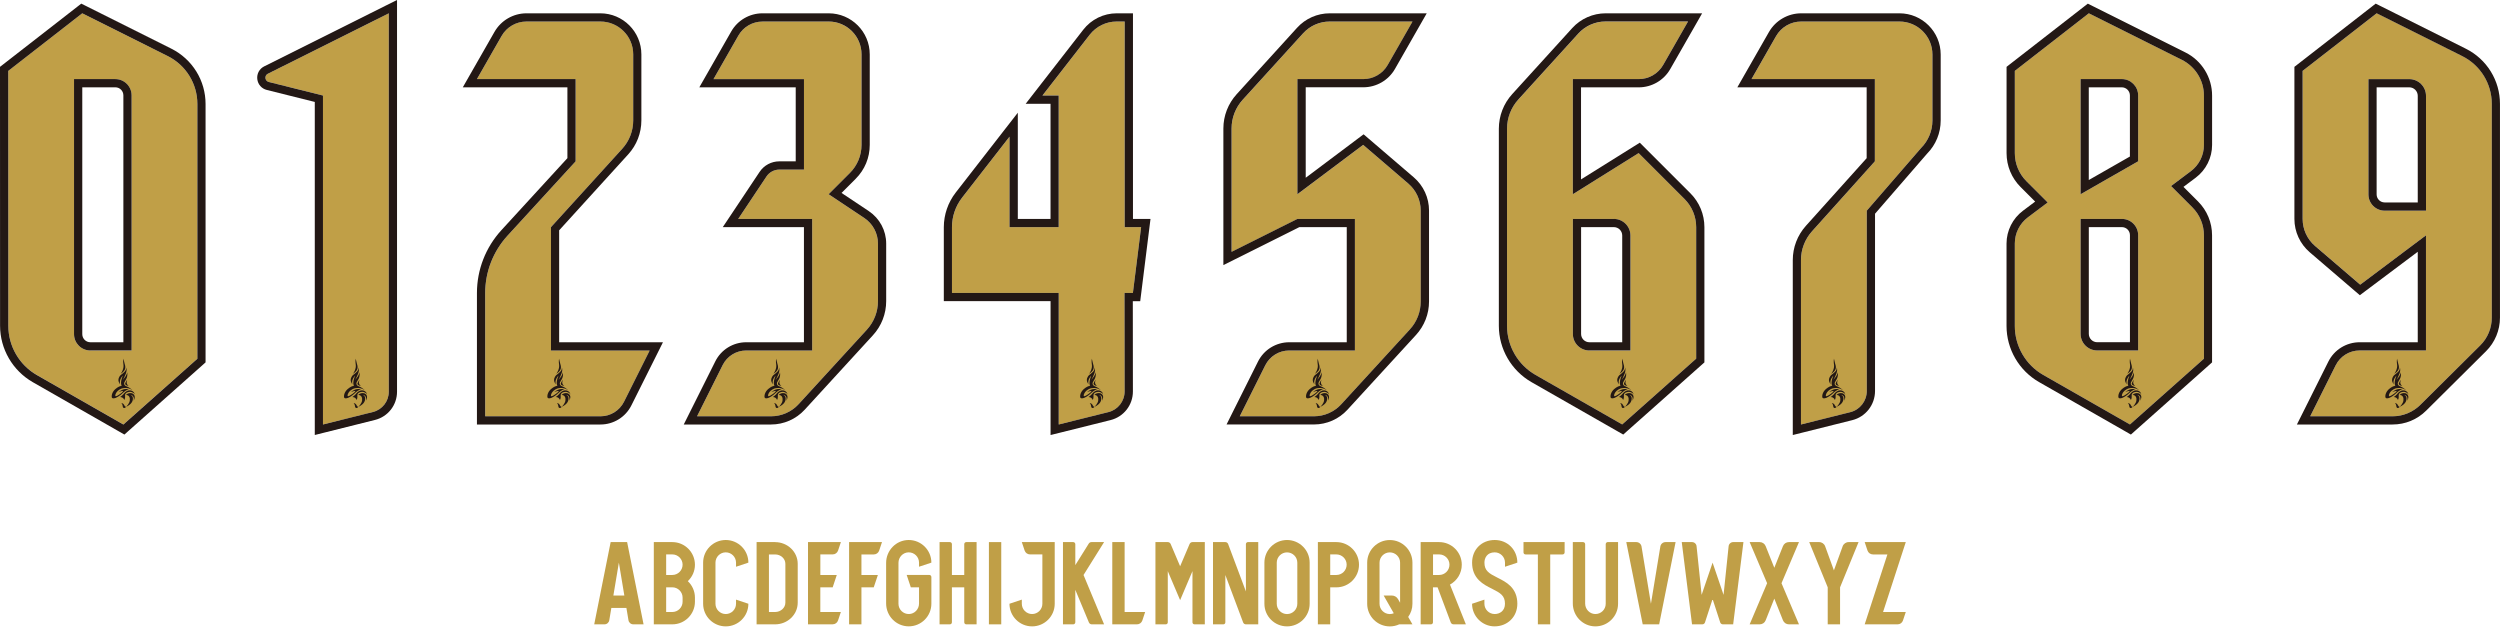 <?xml version="1.0" encoding="UTF-8"?>
<svg id="_レイヤー_2" data-name="レイヤー 2" xmlns="http://www.w3.org/2000/svg" xmlns:xlink="http://www.w3.org/1999/xlink" viewBox="0 0 800 206.23">
  <defs>
    <style>
      .cls-1 {
        fill: none;
      }

      .cls-2 {
        fill: #231815;
      }

      .cls-3 {
        fill: #c09f47;
      }

      .cls-4 {
        clip-path: url(#clippath);
      }
    </style>
    <clipPath id="clippath">
      <rect class="cls-1" width="800" height="206.23"/>
    </clipPath>
  </defs>
  <g id="_レイヤー_1-2" data-name="レイヤー 1">
    <g class="cls-4">
      <g>
        <path class="cls-3" d="M63.16,114.78l-23.68,21.05-27.65-15.81c-5.67-3.24-9.17-9.27-9.17-15.81l-.02-81.54L26.32,4.26l27.37,13.69c5.8,2.9,9.47,8.83,9.47,15.33v81.52ZM42.1,112.15V30.51c0-2.87-2.33-5.2-5.2-5.2h-13.22v81.63c0,2.88,2.34,5.22,5.22,5.22h13.21Z"/>
        <path class="cls-2" d="M26.32,4.26l27.37,13.69c5.8,2.9,9.47,8.83,9.47,15.33v81.52l-23.68,21.05-27.65-15.81c-5.67-3.24-9.17-9.28-9.17-15.81l-.02-81.54L26.32,4.26ZM28.9,112.15h13.21V30.51c0-2.87-2.33-5.2-5.2-5.2h-13.22v81.63c0,2.88,2.34,5.22,5.22,5.22M26.01,1.16l-1.31,1.02L1.02,20.6l-1.02.79v1.29l.02,81.54c0,7.46,4.02,14.39,10.5,18.09l27.65,15.81,1.64.94,1.41-1.26,23.68-21.05.88-.79V33.27c0-3.67-1.02-7.27-2.95-10.39-1.93-3.12-4.69-5.64-7.97-7.29L27.49,1.9l-1.48-.74ZM26.32,27.94h10.59c1.42,0,2.57,1.15,2.57,2.57v79.01h-10.57c-1.42,0-2.58-1.16-2.58-2.59V27.94h0Z"/>
        <path class="cls-2" d="M39.81,129.74c-.18-.42-.5-.71-.98-.78,0,0,.39.42.43.96.04.43.17.64.51.65.3,0,.59-.4.59-.4,0,0-.34.06-.55-.43h0Z"/>
        <path class="cls-2" d="M40.7,121.49c-.2.47-.73,1.04-.62,1.42.11.38.5.43,1.09.64,0,0-.47-.38-.6-.84-.13-.46.09-.71.13-1.22h0Z"/>
        <path class="cls-2" d="M39.77,127.99s.32-.37.26-1.24c-.03-.44-.01-.78.48-1.09,0,0,.82-.5,1.7-.16.2.08.7.25.91.74,0,0-.1-.96-1.14-1.26-.42-.11-.9-.14-1.53.25-.27.16-.5.37-.71.61-.14.16-.19.25-.29.35,0,0-.54.57-1.02.86,0,0,.99-.04,1.35.94h0Z"/>
        <path class="cls-2" d="M42.09,125.82c-1.14-.2-1.77.56-1.77.56,1.09.05,1.33.96,1.21,1.83-.12.92-1.14,1.96-1.14,1.96,1.59-.76,2.13-1.67,2.14-2.64,0-.98-.85-1.22-.85-1.22,1.58.19,1.07,1.95,1.07,1.95.9-1.59-.04-2.3-.65-2.44h0Z"/>
        <path class="cls-2" d="M38.63,119.62c1.19-.79,1.42-1.46,1.46-1.88.05-.56-.11-1.02-.22-1.39-.2-.76-.37-1.57-.37-1.57-.19.82,0,1.77.03,2.11.03.43-.03.68-.07.9-.16.9-.83,1.82-.83,1.82h0Z"/>
        <path class="cls-2" d="M39.85,125.28c.38-.32,1-.64,1.38-.65,0,0-1.48-.68-3.28.85,0,0,1.26-.52,1.4-.35.14.17-.76.84-1.02,1.01-.25.17-1.26.88-1.41.59-.16-.29.2-.96.44-1.29.17-.24.53-.58,1-.85.17-.1.36-.19.56-.26.17-.06.58-.15,1.03-.17.68-.03,1.53.09,2.46.7,0,0-1.12-1-1.87-1.21-.51-.14-.98-.58-.76-1.26.22-.64,1.22-1.44.93-3.27,0,.05-.09.59-.53,1.33-.19.32-.55.71-.85,1.13.61-1.28,1.51-2.72,1.07-4,0,0,.02.51-.17.88-.17.34-.38.58-.98,1.06-.61.48-.87.58-1.19,1.33,0,0-.17.31-.17.85,0,.53.55,1.34.55,1.34,0,0-.28-.78.15-1.79.22-.51.47-.77.72-1.06-1.05,2.53-.35,3.23-.35,3.23,0,0-.17.02-.67.21,0,0-1.25.47-2.03,1.62-.41.63-.48,1.18-.48,1.18,0,0-.1.62.04.83.2.3.63.25,1.22.06.4-.15,1.14-.61,1.57-.96.43-.35.93-.8,1.23-1.09h0Z"/>
        <path class="cls-3" d="M119.36,131.84l-16,4V30.57l-17.35-4.34c-1.27-.32-1.46-2.05-.29-2.63L124.41,4.26v121.1c0,3.06-2.09,5.73-5.06,6.48h0Z"/>
        <path class="cls-2" d="M124.41,4.26v121.1c0,3.06-2.09,5.73-5.06,6.48l-16,4V30.57l-17.35-4.34c-1.27-.32-1.46-2.05-.29-2.63L124.41,4.26ZM127.04,0l-3.81,1.9-38.69,19.34c-1.53.76-2.4,2.36-2.21,4.06.19,1.7,1.38,3.07,3.04,3.48l15.36,3.84v106.58l3.27-.82,16-4c4.15-1.04,7.05-4.75,7.05-9.03V0Z"/>
        <path class="cls-2" d="M114.14,129.74c-.18-.42-.51-.71-.98-.78,0,0,.39.42.43.96.04.43.17.64.5.65.3,0,.59-.4.59-.4,0,0-.34.06-.55-.43h0Z"/>
        <path class="cls-2" d="M115.02,121.49c-.2.47-.73,1.04-.62,1.42.11.38.5.43,1.09.64,0,0-.47-.38-.6-.84-.13-.46.09-.71.13-1.22h0Z"/>
        <path class="cls-2" d="M114.1,127.99s.32-.37.26-1.24c-.03-.44-.01-.78.48-1.09,0,0,.82-.5,1.7-.16.2.08.7.25.91.74,0,0-.1-.96-1.14-1.26-.42-.11-.9-.14-1.53.25-.26.16-.5.37-.71.61-.14.16-.19.25-.29.35,0,0-.54.57-1.02.86,0,0,.99-.04,1.35.94h0Z"/>
        <path class="cls-2" d="M116.42,125.82c-1.14-.2-1.77.56-1.77.56,1.09.05,1.33.96,1.21,1.83-.12.92-1.14,1.96-1.14,1.96,1.59-.76,2.13-1.67,2.14-2.64,0-.98-.85-1.22-.85-1.22,1.58.19,1.07,1.95,1.07,1.95.9-1.59-.04-2.3-.65-2.44h0Z"/>
        <path class="cls-2" d="M112.96,119.62c1.19-.79,1.42-1.46,1.46-1.88.05-.56-.11-1.02-.22-1.39-.2-.76-.37-1.57-.37-1.57-.19.82,0,1.77.03,2.11.03.43-.03.68-.07.9-.16.9-.83,1.82-.83,1.82h0Z"/>
        <path class="cls-2" d="M114.18,125.28c.38-.32,1-.64,1.38-.65,0,0-1.48-.68-3.28.85,0,0,1.26-.52,1.4-.35.14.17-.76.84-1.02,1.01-.25.17-1.26.88-1.41.59-.16-.29.2-.96.44-1.29.17-.24.53-.58,1-.85.17-.1.36-.19.56-.26.17-.06.58-.15,1.03-.17.68-.03,1.53.09,2.46.7,0,0-1.12-1-1.87-1.21-.51-.14-.98-.58-.76-1.26.22-.64,1.22-1.44.93-3.27,0,.05-.09.59-.53,1.33-.19.32-.55.71-.85,1.13.61-1.28,1.51-2.72,1.07-4,0,0,.02.51-.17.88-.17.34-.38.58-.98,1.06s-.86.58-1.19,1.33c0,0-.17.31-.17.85,0,.53.55,1.34.55,1.34,0,0-.28-.78.15-1.79.22-.51.47-.77.72-1.06-1.05,2.53-.35,3.23-.35,3.23,0,0-.17.02-.67.21,0,0-1.25.47-2.03,1.62-.41.63-.48,1.18-.48,1.18,0,0-.1.62.04.83.2.3.62.25,1.22.06.4-.15,1.14-.61,1.57-.96.43-.35.93-.8,1.24-1.09h0Z"/>
        <path class="cls-3" d="M176.32,72.68v39.47h31.58l-8.2,16.39c-1.43,2.85-4.34,4.66-7.53,4.66h-36.9v-39.43c0-6.8,2.55-13.35,7.14-18.36l21.8-23.79v-26.32h-31.58l7.89-13.8c1.63-2.86,4.67-4.62,7.96-4.62h23.65c5.8,0,10.51,4.7,10.51,10.51v21.12c0,3.36-1.25,6.6-3.51,9.08l-22.81,25.09Z"/>
        <path class="cls-2" d="M192.12,6.89c5.8,0,10.51,4.7,10.51,10.51v21.12c0,3.36-1.25,6.6-3.51,9.08l-22.81,25.09v39.47h31.58l-8.2,16.39c-1.43,2.85-4.34,4.66-7.53,4.66h-36.9v-39.43c0-6.8,2.55-13.35,7.14-18.36l21.8-23.79v-26.32h-31.58l7.89-13.8c1.63-2.86,4.67-4.62,7.96-4.62h23.65ZM192.12,4.26h-23.65c-4.22,0-8.15,2.28-10.24,5.95l-7.89,13.8-2.25,3.94h33.48v22.66l-21.11,23.03c-5.05,5.51-7.84,12.66-7.84,20.14v42.06h39.53c2.05,0,4.06-.57,5.81-1.65,1.75-1.08,3.16-2.62,4.08-4.46l8.2-16.39,1.9-3.81h-33.21v-35.83l22.12-24.33c2.71-2.98,4.19-6.83,4.19-10.85v-21.12c0-7.24-5.89-13.14-13.14-13.14h0Z"/>
        <path class="cls-2" d="M179.21,129.74c-.18-.42-.51-.71-.98-.78,0,0,.39.42.43.96.04.43.17.64.51.65.3,0,.59-.4.59-.4,0,0-.34.06-.55-.43h0Z"/>
        <path class="cls-2" d="M180.09,121.49c-.2.47-.73,1.04-.62,1.42.11.38.5.43,1.09.64,0,0-.47-.38-.6-.84-.13-.46.09-.71.13-1.22h0Z"/>
        <path class="cls-2" d="M179.17,127.99s.32-.37.26-1.24c-.03-.44-.01-.78.48-1.09,0,0,.82-.5,1.7-.16.2.08.7.25.91.74,0,0-.1-.96-1.14-1.26-.42-.11-.9-.14-1.53.25-.26.16-.5.37-.71.61-.14.16-.19.25-.29.35,0,0-.54.57-1.02.86,0,0,.99-.04,1.35.94h0Z"/>
        <path class="cls-2" d="M181.49,125.82c-1.14-.2-1.77.56-1.77.56,1.09.05,1.33.96,1.21,1.83-.12.92-1.14,1.96-1.14,1.96,1.59-.76,2.13-1.67,2.14-2.64,0-.98-.85-1.22-.85-1.22,1.58.19,1.06,1.95,1.06,1.95.9-1.59-.04-2.3-.65-2.44h0Z"/>
        <path class="cls-2" d="M178.03,119.62c1.19-.79,1.42-1.46,1.46-1.88.05-.56-.11-1.02-.22-1.39-.2-.76-.37-1.57-.37-1.57-.19.82,0,1.77.03,2.11.03.43-.03.68-.07.9-.16.9-.83,1.82-.83,1.82h0Z"/>
        <path class="cls-2" d="M179.25,125.28c.38-.32,1-.64,1.38-.65,0,0-1.48-.68-3.27.85,0,0,1.26-.52,1.4-.35.14.17-.76.84-1.02,1.01-.25.17-1.26.88-1.41.59-.16-.29.2-.96.44-1.29.17-.24.53-.58,1-.85.17-.1.36-.19.56-.26.17-.06.59-.15,1.03-.17.68-.03,1.53.09,2.46.7,0,0-1.12-1-1.87-1.21-.51-.14-.98-.58-.76-1.26.22-.64,1.22-1.44.93-3.27,0,.05-.09.59-.53,1.33-.19.32-.55.71-.85,1.13.61-1.28,1.51-2.72,1.07-4,0,0,.02.51-.17.88-.17.34-.38.58-.98,1.06-.61.48-.87.58-1.19,1.33,0,0-.18.31-.17.85,0,.53.55,1.34.55,1.34,0,0-.28-.78.15-1.79.22-.51.47-.77.72-1.06-1.05,2.53-.35,3.23-.35,3.23,0,0-.17.02-.67.21,0,0-1.25.47-2.03,1.62-.41.63-.48,1.18-.48,1.18,0,0-.1.62.04.83.2.3.63.25,1.22.06.4-.15,1.14-.61,1.57-.96.43-.35.93-.8,1.24-1.09h0Z"/>
        <path class="cls-3" d="M277.39,105.51l-21.83,23.82c-2.27,2.47-5.47,3.88-8.82,3.88h-23.68l8.2-16.4c1.43-2.85,4.34-4.65,7.53-4.65h21.11v-42.1h-23.68l9.05-13.58c.92-1.38,2.47-2.21,4.13-2.21h7.87v-28.95h-28.95l7.97-13.95c1.58-2.77,4.52-4.47,7.71-4.47h21.18c5.8,0,10.51,4.7,10.51,10.51v28.96c0,3.37-1.34,6.61-3.73,8.99l-6.8,6.8,11.4,7.6c2.74,1.83,4.39,4.91,4.39,8.21v18.4c0,3.39-1.27,6.65-3.56,9.15Z"/>
        <path class="cls-2" d="M265.18,6.89c5.8,0,10.51,4.7,10.51,10.51v28.96c0,3.37-1.34,6.61-3.73,8.99l-6.8,6.8,11.4,7.6c2.74,1.83,4.39,4.91,4.39,8.21v18.4c0,3.39-1.27,6.65-3.56,9.15l-21.83,23.82c-2.27,2.47-5.47,3.88-8.82,3.88h-23.68l8.2-16.4c1.43-2.85,4.34-4.65,7.53-4.65h21.11v-42.1h-23.68l9.05-13.58c.92-1.38,2.47-2.21,4.13-2.21h7.87v-28.95h-28.95l7.97-13.95c1.58-2.77,4.52-4.47,7.71-4.47h21.19ZM265.18,4.26h-21.19c-4.12,0-7.95,2.22-9.99,5.8l-7.97,13.95-2.25,3.94h30.85v23.68h-5.24c-2.54,0-4.91,1.26-6.32,3.38l-9.05,13.58-2.73,4.09h25.97v36.84h-18.48c-2.05,0-4.06.57-5.81,1.65-1.75,1.08-3.16,2.62-4.07,4.46l-8.2,16.4-1.9,3.81h27.94c4.08,0,8-1.72,10.76-4.73l21.83-23.82c2.74-2.99,4.25-6.87,4.25-10.93v-18.4c0-4.19-2.08-8.07-5.56-10.4l-8.73-5.82,4.53-4.53c2.9-2.9,4.5-6.75,4.5-10.85v-28.96c0-7.24-5.89-13.14-13.14-13.14h0Z"/>
        <path class="cls-2" d="M248.69,129.74c-.18-.42-.51-.71-.98-.78,0,0,.39.42.43.96.04.43.17.64.51.65.3,0,.59-.4.59-.4,0,0-.34.06-.55-.43h0Z"/>
        <path class="cls-2" d="M249.58,121.49c-.2.47-.73,1.04-.62,1.42.11.38.5.43,1.09.64,0,0-.47-.38-.6-.84-.13-.46.09-.71.13-1.22h0Z"/>
        <path class="cls-2" d="M248.65,127.99s.32-.37.26-1.24c-.03-.44-.01-.78.48-1.09,0,0,.82-.5,1.7-.16.2.08.7.25.91.74,0,0-.1-.96-1.14-1.26-.42-.11-.9-.14-1.53.25-.27.16-.5.37-.71.61-.14.16-.19.25-.29.35,0,0-.54.57-1.02.86,0,0,.99-.04,1.35.94h0Z"/>
        <path class="cls-2" d="M250.97,125.82c-1.14-.2-1.77.56-1.77.56,1.09.05,1.33.96,1.21,1.83-.12.92-1.14,1.96-1.14,1.96,1.59-.76,2.13-1.67,2.14-2.64,0-.98-.85-1.22-.85-1.22,1.58.19,1.07,1.95,1.07,1.95.9-1.59-.04-2.3-.65-2.44h0Z"/>
        <path class="cls-2" d="M247.51,119.62c1.19-.79,1.42-1.46,1.46-1.88.05-.56-.11-1.02-.22-1.39-.2-.76-.37-1.57-.37-1.57-.19.82,0,1.77.03,2.11.03.43-.03.68-.07.9-.16.9-.83,1.82-.83,1.82h0Z"/>
        <path class="cls-2" d="M248.73,125.28c.38-.32,1-.64,1.38-.65,0,0-1.48-.68-3.28.85,0,0,1.26-.52,1.4-.35.14.17-.76.84-1.01,1.01-.25.17-1.26.88-1.41.59-.16-.29.2-.96.44-1.29.17-.24.53-.58,1-.85.17-.1.36-.19.56-.26.17-.06.58-.15,1.03-.17.68-.03,1.53.09,2.46.7,0,0-1.12-1-1.87-1.21-.51-.14-.98-.58-.76-1.26.22-.64,1.22-1.44.93-3.27,0,.05-.09.59-.53,1.33-.19.32-.55.71-.85,1.13.61-1.28,1.51-2.72,1.07-4,0,0,.02.51-.17.88-.17.34-.38.58-.98,1.06-.61.48-.87.58-1.19,1.33,0,0-.17.31-.17.85,0,.53.55,1.34.55,1.34,0,0-.28-.78.15-1.79.22-.51.47-.77.72-1.06-1.05,2.53-.35,3.23-.35,3.23,0,0-.17.02-.67.21,0,0-1.25.47-2.03,1.62-.41.63-.48,1.18-.48,1.18,0,0-.1.62.04.83.2.3.62.25,1.22.06.4-.15,1.14-.61,1.57-.96.43-.35.93-.8,1.23-1.09h0Z"/>
        <path class="cls-3" d="M359.85,93.73l.04,31.51c0,3.13-2.13,5.87-5.17,6.63l-15.92,3.97v-42.11h-34.16v-21.03c0-3.43,1.14-6.75,3.24-9.46l15.18-19.51v28.95h15.73V30.58h-5.21l15.15-19.48c2.07-2.65,5.24-4.21,8.6-4.21h2.57v65.79h5.26l-2.63,21.05s-2.74,0-2.69,0h0Z"/>
        <path class="cls-2" d="M359.9,6.89v65.79h5.26l-2.63,21.05h-2.69l.04,31.51c0,3.13-2.13,5.87-5.17,6.63l-15.92,3.97v-42.11h-34.16v-21.03c0-3.43,1.14-6.75,3.24-9.46l15.18-19.51v28.95h15.73V30.58h-5.21l15.15-19.48c2.07-2.65,5.24-4.21,8.6-4.21h2.57M362.53,4.26h-5.2c-2.05,0-4.1.48-5.94,1.38-1.84.9-3.48,2.23-4.73,3.85l-15.15,19.48-3.3,4.25h7.96v36.84h-10.47v-33.99l-4.71,6.05-15.17,19.51c-2.45,3.15-3.8,7.08-3.8,11.08v23.66h34.16v42.84l3.27-.81,15.92-3.97c4.22-1.05,7.17-4.83,7.16-9.18l-.03-28.87h2.37l.29-2.31,2.63-21.05.37-2.96h-5.61V4.26h0Z"/>
        <path class="cls-2" d="M349.7,129.74c-.18-.42-.51-.71-.98-.78,0,0,.39.42.43.96.04.43.17.64.51.65.3,0,.59-.4.59-.4,0,0-.34.06-.55-.43h0Z"/>
        <path class="cls-2" d="M350.58,121.49c-.2.47-.73,1.04-.62,1.42.11.38.5.43,1.09.64,0,0-.47-.38-.6-.84-.13-.46.09-.71.13-1.22h0Z"/>
        <path class="cls-2" d="M349.66,127.99s.31-.37.26-1.24c-.03-.44-.01-.78.48-1.09,0,0,.82-.5,1.7-.16.2.08.7.25.91.74,0,0-.1-.96-1.14-1.26-.42-.11-.9-.14-1.53.25-.27.16-.5.37-.71.61-.13.16-.19.25-.29.35,0,0-.54.57-1.02.86,0,0,.99-.04,1.35.94h0Z"/>
        <path class="cls-2" d="M351.98,125.82c-1.14-.2-1.77.56-1.77.56,1.09.05,1.33.96,1.21,1.83-.12.92-1.14,1.96-1.14,1.96,1.59-.76,2.13-1.67,2.14-2.64,0-.98-.85-1.22-.85-1.22,1.58.19,1.07,1.95,1.07,1.95.9-1.59-.04-2.3-.65-2.44h0Z"/>
        <path class="cls-2" d="M348.52,119.62c1.19-.79,1.42-1.46,1.46-1.88.05-.56-.11-1.02-.22-1.39-.2-.76-.37-1.57-.37-1.57-.19.82,0,1.77.03,2.11.03.43-.03.68-.07.9-.16.9-.83,1.82-.83,1.82h0Z"/>
        <path class="cls-2" d="M349.74,125.28c.38-.32,1-.64,1.38-.65,0,0-1.48-.68-3.27.85,0,0,1.26-.52,1.4-.35.14.17-.77.84-1.02,1.01-.25.17-1.26.88-1.41.59-.16-.29.2-.96.44-1.29.17-.24.53-.58,1-.85.17-.1.36-.19.56-.26.17-.06.58-.15,1.03-.17.68-.03,1.53.09,2.46.7,0,0-1.12-1-1.87-1.21-.51-.14-.98-.58-.76-1.26.21-.64,1.22-1.44.93-3.27,0,.05-.09.59-.53,1.33-.19.32-.55.71-.85,1.13.61-1.28,1.51-2.72,1.07-4,0,0,.02.51-.17.88-.17.34-.38.58-.98,1.06s-.86.58-1.19,1.33c0,0-.18.31-.17.85,0,.53.55,1.34.55,1.34,0,0-.28-.78.15-1.79.22-.51.47-.77.73-1.06-1.05,2.53-.36,3.23-.36,3.23,0,0-.17.02-.67.21,0,0-1.25.47-2.03,1.62-.41.63-.48,1.18-.48,1.18,0,0-.1.62.04.83.2.3.62.25,1.22.06.4-.15,1.14-.61,1.57-.96.43-.35.93-.8,1.23-1.09h0Z"/>
        <path class="cls-3" d="M451.15,105.43l-21.94,23.93c-2.25,2.45-5.42,3.85-8.74,3.85h-23.73l8.16-16.32c1.45-2.9,4.41-4.73,7.65-4.73h21.03v-42.1h-18.42l-21.05,10.53v-39.46c0-3.4,1.27-6.67,3.55-9.19l19.35-21.28c2.18-2.39,5.26-3.76,8.5-3.76h26.5l-7.93,13.88c-1.6,2.81-4.59,4.54-7.82,4.54h-21.08v36.84l21.04-15.79,14.44,12.38c2.52,2.16,3.98,5.32,3.98,8.65v29.08c0,3.32-1.24,6.51-3.48,8.96h0Z"/>
        <path class="cls-2" d="M452,6.89l-7.93,13.88c-1.6,2.81-4.59,4.54-7.82,4.54h-21.08v36.84l21.04-15.79,14.44,12.38c2.52,2.16,3.98,5.32,3.98,8.65v29.08c0,3.32-1.24,6.52-3.49,8.96l-21.94,23.93c-2.25,2.45-5.42,3.85-8.74,3.85h-23.73l8.16-16.32c1.45-2.9,4.41-4.73,7.65-4.73h21.03v-42.11h-18.42l-21.05,10.53v-39.46c0-3.4,1.27-6.67,3.55-9.19l19.35-21.28c2.18-2.39,5.26-3.76,8.5-3.76h26.5M456.54,4.26h-31.03c-3.97,0-7.77,1.68-10.44,4.62l-19.35,21.28c-2.73,3.01-4.24,6.9-4.24,10.96v43.71l3.81-1.9,20.5-10.25h15.17v36.84h-18.4c-2.08,0-4.11.58-5.88,1.67-1.77,1.09-3.19,2.65-4.12,4.51l-8.16,16.32-1.9,3.81h27.99c4.05,0,7.94-1.71,10.68-4.7l21.94-23.93c2.7-2.94,4.18-6.75,4.18-10.74v-29.08c0-4.1-1.78-7.98-4.9-10.65l-14.44-12.38-1.6-1.37-1.69,1.27-16.83,12.63v-28.95h18.45c4.16,0,8.04-2.25,10.1-5.86l7.93-13.88,2.25-3.94h0Z"/>
        <path class="cls-2" d="M421.98,129.74c-.18-.42-.51-.71-.98-.78,0,0,.39.42.43.96.04.43.17.64.51.65.3,0,.59-.4.59-.4,0,0-.34.06-.55-.43h0Z"/>
        <path class="cls-2" d="M422.86,121.49c-.2.47-.73,1.04-.62,1.42.11.38.5.43,1.09.64,0,0-.47-.38-.6-.84-.13-.46.09-.71.13-1.22h0Z"/>
        <path class="cls-2" d="M421.94,127.99s.32-.37.26-1.24c-.03-.44-.01-.78.48-1.09,0,0,.82-.5,1.7-.16.2.08.7.25.91.74,0,0-.1-.96-1.14-1.26-.42-.11-.9-.14-1.53.25-.27.16-.5.37-.71.61-.14.16-.19.25-.29.35,0,0-.54.57-1.02.86,0,0,.99-.04,1.35.94h0Z"/>
        <path class="cls-2" d="M424.26,125.82c-1.14-.2-1.77.56-1.77.56,1.09.05,1.33.96,1.21,1.83-.12.92-1.14,1.96-1.14,1.96,1.59-.76,2.13-1.67,2.14-2.64,0-.98-.85-1.22-.85-1.22,1.58.19,1.07,1.95,1.07,1.95.9-1.59-.04-2.3-.65-2.44h0Z"/>
        <path class="cls-2" d="M420.8,119.62c1.19-.79,1.42-1.46,1.46-1.88.05-.56-.11-1.02-.22-1.39-.2-.76-.37-1.57-.37-1.57-.19.82,0,1.77.03,2.11.03.43-.03.68-.07.9-.16.9-.83,1.82-.83,1.82h0Z"/>
        <path class="cls-2" d="M422.02,125.28c.38-.32,1-.64,1.38-.65,0,0-1.48-.68-3.27.85,0,0,1.26-.52,1.4-.35.14.17-.76.84-1.01,1.01-.25.17-1.26.88-1.41.59-.16-.29.2-.96.44-1.29.17-.24.53-.58,1-.85.17-.1.36-.19.56-.26.17-.06.58-.15,1.03-.17.68-.03,1.53.09,2.46.7,0,0-1.12-1-1.87-1.21-.51-.14-.98-.58-.76-1.26.22-.64,1.22-1.44.93-3.27,0,.05-.09.59-.53,1.33-.19.32-.55.71-.85,1.13.61-1.28,1.51-2.72,1.07-4,0,0,.02.51-.17.88-.17.34-.38.58-.98,1.06-.61.48-.86.58-1.19,1.33,0,0-.17.31-.17.85,0,.53.55,1.34.55,1.34,0,0-.28-.78.15-1.79.22-.51.47-.77.72-1.06-1.05,2.53-.36,3.23-.36,3.23,0,0-.17.02-.67.21,0,0-1.25.47-2.03,1.62-.41.63-.48,1.18-.48,1.18,0,0-.1.62.04.83.2.3.62.25,1.22.06.4-.15,1.14-.61,1.57-.96.42-.35.93-.8,1.23-1.09h0Z"/>
        <path class="cls-3" d="M485.87,31.87l19.2-21.12c2.24-2.46,5.4-3.86,8.73-3.86h26.36l-7.95,13.9c-1.6,2.79-4.57,4.52-7.79,4.52h-21.11v36.84l21.05-13.16,14.68,14.68c2.39,2.39,3.74,5.64,3.74,9.02v42.08l-23.68,21.05-27.71-15.83c-5.65-3.23-9.14-9.24-9.14-15.74v-63.07c0-3.45,1.29-6.78,3.61-9.33h0ZM503.32,70.05v36.83c0,2.92,2.36,5.28,5.28,5.28h13.14v-36.79c0-2.94-2.38-5.31-5.31-5.31h-13.11Z"/>
        <path class="cls-2" d="M540.16,6.89l-7.95,13.9c-1.6,2.79-4.57,4.52-7.79,4.52h-21.11v36.84l21.05-13.16,14.68,14.68c2.39,2.39,3.74,5.64,3.74,9.02v42.08l-23.68,21.05-27.71-15.83c-5.65-3.23-9.14-9.24-9.14-15.74v-63.07c0-3.45,1.29-6.78,3.61-9.33l19.2-21.12c2.24-2.46,5.4-3.86,8.73-3.86h26.36M508.6,112.15h13.14v-36.79c0-2.94-2.38-5.31-5.31-5.31h-13.11v36.83c0,2.92,2.36,5.28,5.28,5.28ZM544.7,4.26h-30.9c-4.06,0-7.95,1.72-10.68,4.72l-19.2,21.12c-2.77,3.04-4.29,6.98-4.29,11.1v63.06c0,7.43,4.01,14.34,10.46,18.03l27.71,15.83,1.64.94,1.41-1.26,23.68-21.05.88-.78v-43.26c0-4.11-1.6-7.98-4.51-10.89l-14.68-14.68-1.48-1.48-1.78,1.11-17.03,10.64v-29.46h18.48c4.15,0,8.01-2.24,10.07-5.85l7.95-13.9,2.25-3.94h0ZM505.95,72.68h10.48c1.48,0,2.68,1.2,2.68,2.68v34.16h-10.51c-1.46,0-2.65-1.19-2.65-2.65v-34.2Z"/>
        <path class="cls-2" d="M519.43,129.74c-.18-.42-.51-.71-.98-.78,0,0,.39.42.43.96.04.43.17.64.51.65.3,0,.59-.4.59-.4,0,0-.34.06-.55-.43h0Z"/>
        <path class="cls-2" d="M520.31,121.49c-.2.47-.73,1.04-.62,1.42.11.38.5.43,1.09.64,0,0-.47-.38-.6-.84-.13-.46.09-.71.13-1.22h0Z"/>
        <path class="cls-2" d="M519.39,127.99s.32-.37.26-1.24c-.03-.44-.01-.78.48-1.09,0,0,.82-.5,1.7-.16.2.08.7.25.91.74,0,0-.1-.96-1.14-1.26-.42-.11-.9-.14-1.53.25-.27.16-.5.37-.71.61-.14.16-.19.25-.29.35,0,0-.54.57-1.02.86,0,0,.99-.04,1.35.94h0Z"/>
        <path class="cls-2" d="M521.71,125.82c-1.14-.2-1.77.56-1.77.56,1.09.05,1.33.96,1.21,1.83-.12.92-1.14,1.96-1.14,1.96,1.59-.76,2.13-1.67,2.14-2.64,0-.98-.85-1.22-.85-1.22,1.58.19,1.07,1.95,1.07,1.95.9-1.59-.04-2.3-.65-2.44h0Z"/>
        <path class="cls-2" d="M518.25,119.62c1.19-.79,1.42-1.46,1.46-1.88.05-.56-.11-1.02-.22-1.39-.2-.76-.37-1.57-.37-1.57-.19.82,0,1.77.03,2.11.03.43-.03.68-.07.9-.16.9-.83,1.82-.83,1.82h0Z"/>
        <path class="cls-2" d="M519.47,125.28c.38-.32,1-.64,1.38-.65,0,0-1.48-.68-3.28.85,0,0,1.26-.52,1.4-.35.14.17-.77.84-1.02,1.01-.25.17-1.26.88-1.41.59-.16-.29.2-.96.44-1.29.17-.24.53-.58,1-.85.17-.1.36-.19.56-.26.17-.06.59-.15,1.03-.17.68-.03,1.53.09,2.46.7,0,0-1.12-1-1.87-1.21-.51-.14-.98-.58-.76-1.26.21-.64,1.22-1.44.93-3.27,0,.05-.09.59-.53,1.33-.19.32-.55.71-.85,1.13.61-1.28,1.51-2.72,1.07-4,0,0,.02.51-.17.88-.17.34-.38.58-.98,1.06s-.86.58-1.19,1.33c0,0-.17.31-.17.85,0,.53.55,1.34.55,1.34,0,0-.28-.78.15-1.79.22-.51.47-.77.72-1.06-1.05,2.53-.35,3.23-.35,3.23,0,0-.17.02-.67.21,0,0-1.25.47-2.03,1.62-.41.63-.48,1.18-.48,1.18,0,0-.1.62.04.83.2.3.63.25,1.22.06.4-.15,1.14-.61,1.57-.96.43-.35.93-.8,1.23-1.09h0Z"/>
        <path class="cls-3" d="M599.96,51.63v-26.32h-39.47l7.86-13.75c1.65-2.89,4.72-4.67,8.04-4.67h31.43c5.83,0,10.56,4.73,10.56,10.56v21.09c0,3.32-1.32,6.51-3.67,8.86l-17.34,20.01v57.7c0,3.21-2.18,6.01-5.3,6.79l-15.75,3.94v-52.61c0-3.4,1.26-6.68,3.53-9.21l20.11-22.39h0Z"/>
        <path class="cls-2" d="M607.82,6.89c5.83,0,10.56,4.73,10.56,10.56v21.09c0,3.32-1.32,6.51-3.67,8.86l-17.34,20.01v57.7c0,3.21-2.18,6.01-5.3,6.79l-15.76,3.94v-52.61c0-3.4,1.26-6.68,3.53-9.21l20.11-22.39v-26.32h-39.47l7.86-13.75c1.65-2.89,4.72-4.67,8.04-4.67h31.43M607.82,4.26h-31.43c-4.26,0-8.22,2.3-10.33,5.99l-7.86,13.75-2.25,3.94h41.38v22.68l-19.44,21.64c-2.71,3.02-4.2,6.91-4.2,10.97v55.98l3.27-.82,15.76-3.94c4.29-1.07,7.29-4.91,7.29-9.34v-56.72s16.64-19.2,16.64-19.2c2.82-2.86,4.37-6.64,4.37-10.65v-21.09c0-7.27-5.92-13.19-13.19-13.19h0Z"/>
        <path class="cls-2" d="M587.18,129.74c-.18-.42-.51-.71-.98-.78,0,0,.39.42.43.96.04.43.17.64.51.65.3,0,.59-.4.59-.4,0,0-.34.06-.55-.43h0Z"/>
        <path class="cls-2" d="M588.06,121.49c-.2.47-.73,1.04-.62,1.42.11.38.5.43,1.09.64,0,0-.47-.38-.6-.84-.13-.46.09-.71.13-1.22h0Z"/>
        <path class="cls-2" d="M587.14,127.99s.32-.37.26-1.24c-.03-.44-.01-.78.48-1.09,0,0,.82-.5,1.7-.16.2.08.7.25.91.74,0,0-.1-.96-1.14-1.26-.42-.11-.9-.14-1.53.25-.27.16-.5.37-.71.61-.14.16-.19.25-.29.35,0,0-.54.57-1.02.86,0,0,.99-.04,1.35.94h0Z"/>
        <path class="cls-2" d="M589.46,125.82c-1.14-.2-1.77.56-1.77.56,1.09.05,1.33.96,1.21,1.83-.12.92-1.14,1.96-1.14,1.96,1.59-.76,2.13-1.67,2.14-2.64,0-.98-.85-1.22-.85-1.22,1.58.19,1.07,1.95,1.07,1.95.9-1.59-.04-2.3-.65-2.44h0Z"/>
        <path class="cls-2" d="M586,119.62c1.19-.79,1.42-1.46,1.46-1.88.05-.56-.11-1.02-.22-1.39-.2-.76-.37-1.57-.37-1.57-.19.82,0,1.77.03,2.11.03.43-.03.68-.07.9-.16.9-.83,1.82-.83,1.82h0Z"/>
        <path class="cls-2" d="M587.22,125.28c.38-.32,1-.64,1.38-.65,0,0-1.48-.68-3.28.85,0,0,1.26-.52,1.4-.35.14.17-.77.84-1.02,1.01-.25.17-1.26.88-1.41.59-.16-.29.2-.96.44-1.29.17-.24.53-.58,1-.85.17-.1.36-.19.56-.26.17-.06.59-.15,1.03-.17.68-.03,1.53.09,2.46.7,0,0-1.12-1-1.87-1.21-.51-.14-.98-.58-.76-1.26.22-.64,1.22-1.44.93-3.27,0,.05-.09.59-.53,1.33-.19.32-.55.71-.85,1.13.61-1.28,1.51-2.72,1.07-4,0,0,.02.51-.17.88-.17.34-.38.58-.98,1.06s-.86.58-1.19,1.33c0,0-.17.31-.17.85.01.53.55,1.34.55,1.34,0,0-.28-.78.15-1.79.22-.51.47-.77.72-1.06-1.05,2.53-.35,3.23-.35,3.23,0,0-.17.02-.67.21,0,0-1.25.47-2.03,1.62-.41.63-.48,1.18-.48,1.18,0,0-.1.62.04.83.2.3.63.25,1.22.06.4-.15,1.14-.61,1.57-.96.43-.35.93-.8,1.24-1.09h0Z"/>
        <path class="cls-3" d="M705.26,114.78l-23.68,21.05-27.74-15.85c-5.63-3.21-9.1-9.2-9.1-15.68v-26.39c0-3.29,1.55-6.39,4.18-8.37l6.34-4.76-6.8-6.8c-2.38-2.38-3.72-5.62-3.72-8.99v-26.32l23.68-18.42,29.76,14.88c4.34,2.17,7.09,6.61,7.09,11.46v15.8c0,3.29-1.55,6.39-4.18,8.37l-6.35,4.76,6.8,6.8c2.38,2.38,3.72,5.62,3.72,8.99v39.46h0ZM684.21,51.63v-21.07c0-2.9-2.35-5.25-5.24-5.25h-13.18v36.84l18.42-10.53h0ZM684.21,112.15v-36.9c0-2.87-2.33-5.2-5.2-5.2h-13.22v36.79c0,2.93,2.38,5.31,5.31,5.31h13.11Z"/>
        <path class="cls-2" d="M668.42,4.26l29.76,14.88c4.34,2.17,7.08,6.61,7.08,11.46v15.8c0,3.29-1.55,6.39-4.18,8.37l-6.34,4.76,6.8,6.8c2.38,2.38,3.72,5.62,3.72,8.99v39.46l-23.68,21.05-27.74-15.85c-5.63-3.21-9.1-9.2-9.1-15.67v-26.39c0-3.29,1.55-6.39,4.18-8.37l6.34-4.76-6.8-6.8c-2.38-2.38-3.72-5.62-3.72-8.99v-26.32l23.68-18.42M665.79,62.15l18.42-10.53v-21.07c0-2.9-2.35-5.25-5.24-5.25h-13.18v36.84M671.1,112.15h13.11v-36.9c0-2.87-2.33-5.2-5.2-5.2h-13.22v36.79c0,2.93,2.38,5.31,5.31,5.31ZM668.11,1.16l-1.31,1.02-23.69,18.42-1.01.79v27.61c0,4.1,1.6,7.95,4.49,10.85l4.66,4.66-3.92,2.94c-3.28,2.46-5.24,6.37-5.24,10.47v26.39c0,7.4,3.99,14.29,10.42,17.96l27.74,15.85,1.64.94,1.41-1.26,23.68-21.05.88-.79v-40.65c0-4.1-1.6-7.95-4.49-10.85l-4.66-4.66,3.92-2.94c3.28-2.46,5.24-6.37,5.24-10.47v-15.8c0-2.87-.8-5.68-2.31-8.12-1.51-2.44-3.66-4.41-6.23-5.69l-29.76-14.88-1.48-.74h0ZM668.42,27.94h10.54c1.44,0,2.61,1.17,2.61,2.61v19.54l-13.16,7.52v-29.68h0ZM668.42,72.68h10.59c1.42,0,2.57,1.15,2.57,2.57v34.26h-10.48c-1.48,0-2.68-1.2-2.68-2.68v-34.16Z"/>
        <path class="cls-2" d="M681.91,129.74c-.18-.42-.51-.71-.98-.78,0,0,.39.42.43.96.04.43.17.64.5.65.3,0,.59-.4.59-.4,0,0-.34.06-.55-.43h0Z"/>
        <path class="cls-2" d="M682.8,121.49c-.2.47-.73,1.04-.62,1.42.11.38.5.43,1.09.64,0,0-.47-.38-.6-.84-.13-.46.09-.71.13-1.22h0Z"/>
        <path class="cls-2" d="M681.88,127.99s.32-.37.26-1.24c-.03-.44-.01-.78.48-1.09,0,0,.82-.5,1.69-.16.2.08.7.25.91.74,0,0-.1-.96-1.14-1.26-.42-.11-.9-.14-1.53.25-.27.16-.5.37-.71.61-.14.16-.19.25-.29.35,0,0-.54.57-1.02.86,0,0,.99-.04,1.35.94h0Z"/>
        <path class="cls-2" d="M684.2,125.82c-1.14-.2-1.77.56-1.77.56,1.09.05,1.33.96,1.21,1.83-.12.92-1.14,1.96-1.14,1.96,1.59-.76,2.13-1.67,2.14-2.64,0-.98-.85-1.22-.85-1.22,1.58.19,1.07,1.95,1.07,1.95.9-1.59-.04-2.3-.65-2.44h0Z"/>
        <path class="cls-2" d="M680.73,119.62c1.19-.79,1.42-1.46,1.46-1.88.05-.56-.11-1.02-.22-1.39-.2-.76-.37-1.57-.37-1.57-.19.82,0,1.77.03,2.11.03.43-.03.68-.07.9-.16.9-.83,1.82-.83,1.82h0Z"/>
        <path class="cls-2" d="M681.96,125.28c.38-.32,1-.64,1.38-.65,0,0-1.48-.68-3.27.85,0,0,1.26-.52,1.4-.35.14.17-.77.84-1.02,1.01-.25.17-1.26.88-1.41.59-.16-.29.2-.96.44-1.29.17-.24.53-.58,1-.85.17-.1.36-.19.56-.26.17-.06.58-.15,1.03-.17.68-.03,1.53.09,2.46.7,0,0-1.12-1-1.87-1.21-.51-.14-.98-.58-.76-1.26.22-.64,1.22-1.44.93-3.27,0,.05-.09.59-.53,1.33-.19.32-.55.71-.85,1.13.61-1.28,1.51-2.72,1.07-4,0,0,.02.51-.17.88-.17.34-.38.58-.98,1.06s-.87.58-1.19,1.33c0,0-.17.31-.17.85.01.53.55,1.34.55,1.34,0,0-.28-.78.15-1.79.22-.51.47-.77.72-1.06-1.05,2.53-.35,3.23-.35,3.23,0,0-.17.02-.67.21,0,0-1.25.47-2.03,1.62-.41.63-.48,1.18-.48,1.18,0,0-.1.62.04.83.2.3.63.25,1.22.06.4-.15,1.14-.61,1.57-.96.42-.35.93-.8,1.23-1.09h0Z"/>
        <path class="cls-3" d="M787.94,17.96l-27.41-13.71-23.68,18.42v47.37c0,3.34,1.46,6.51,3.99,8.68l14.43,12.37,21.05-15.79v36.84h-21.23c-3.24,0-6.2,1.83-7.65,4.73l-8.16,16.33h26.34c3.35,0,6.57-1.33,8.94-3.7l19.13-18.99c2.36-2.34,3.69-5.53,3.69-8.85V33.22c0-6.46-3.65-12.37-9.43-15.26ZM776.32,67.42h-13.22c-2.87,0-5.2-2.33-5.2-5.2V25.31h13.07c2.96,0,5.35,2.4,5.35,5.35v36.75Z"/>
        <path class="cls-2" d="M760.53,4.26l27.41,13.71c5.78,2.89,9.43,8.8,9.43,15.26v68.44c0,3.32-1.33,6.51-3.69,8.85l-19.13,18.99c-2.37,2.37-5.59,3.7-8.94,3.7h-26.34l8.16-16.33c1.45-2.9,4.41-4.73,7.65-4.73h21.23v-36.84l-21.05,15.79-14.43-12.37c-2.53-2.17-3.99-5.34-3.99-8.68V22.68l23.68-18.42M763.1,67.42h13.22V30.67c0-2.96-2.4-5.35-5.35-5.35h-13.07v36.9c0,2.87,2.33,5.2,5.2,5.2ZM760.22,1.16l-1.31,1.02-23.68,18.42-1.02.79v48.66c0,4.11,1.79,8,4.91,10.68l14.43,12.37,1.6,1.37,1.69-1.27,16.84-12.63v28.95h-18.6c-2.08,0-4.11.58-5.88,1.67-1.77,1.09-3.19,2.65-4.12,4.51l-8.16,16.33-1.91,3.81h30.6c4.08,0,7.91-1.59,10.79-4.46l19.13-18.99c2.84-2.82,4.46-6.72,4.46-10.72V33.22c0-3.66-1.02-7.24-2.94-10.35-1.92-3.11-4.67-5.62-7.94-7.26l-27.41-13.71-1.48-.74h0ZM760.53,27.94h10.43c1.5,0,2.72,1.22,2.72,2.72v34.12h-10.59c-1.42,0-2.57-1.15-2.57-2.57V27.94Z"/>
        <path class="cls-2" d="M767.37,129.74c-.18-.42-.51-.71-.98-.78,0,0,.39.42.43.96.04.43.17.64.51.65.3,0,.59-.4.59-.4,0,0-.34.06-.55-.43h0Z"/>
        <path class="cls-2" d="M768.26,121.49c-.2.47-.73,1.04-.62,1.42.11.38.5.43,1.09.64,0,0-.47-.38-.6-.84-.13-.46.09-.71.13-1.22h0Z"/>
        <path class="cls-2" d="M767.33,127.99s.32-.37.26-1.24c-.03-.44-.01-.78.48-1.09,0,0,.82-.5,1.7-.16.2.08.7.25.91.74,0,0-.1-.96-1.14-1.26-.42-.11-.9-.14-1.53.25-.27.16-.5.37-.71.61-.14.16-.19.25-.29.35,0,0-.54.57-1.02.86,0,0,.99-.04,1.35.94h0Z"/>
        <path class="cls-2" d="M769.65,125.82c-1.14-.2-1.77.56-1.77.56,1.09.05,1.33.96,1.21,1.83-.12.92-1.14,1.96-1.14,1.96,1.59-.76,2.13-1.67,2.14-2.64,0-.98-.85-1.22-.85-1.22,1.58.19,1.07,1.95,1.07,1.95.9-1.59-.04-2.3-.65-2.44h0Z"/>
        <path class="cls-2" d="M766.19,119.62c1.19-.79,1.42-1.46,1.46-1.88.05-.56-.11-1.02-.22-1.39-.2-.76-.37-1.57-.37-1.57-.19.82,0,1.77.03,2.11.03.43-.03.68-.07.9-.16.9-.83,1.82-.83,1.82h0Z"/>
        <path class="cls-2" d="M767.41,125.28c.38-.32,1-.64,1.38-.65,0,0-1.48-.68-3.28.85,0,0,1.26-.52,1.4-.35.14.17-.77.84-1.02,1.01-.25.17-1.26.88-1.41.59-.16-.29.2-.96.44-1.29.17-.24.53-.58,1-.85.17-.1.36-.19.56-.26.17-.06.59-.15,1.03-.17.68-.03,1.53.09,2.46.7,0,0-1.12-1-1.87-1.21-.51-.14-.98-.58-.76-1.26.22-.64,1.22-1.44.93-3.27,0,.05-.09.59-.53,1.33-.19.32-.55.71-.85,1.13.61-1.28,1.51-2.72,1.07-4,0,0,.02.51-.17.88-.17.34-.38.58-.98,1.06-.61.48-.87.58-1.19,1.33,0,0-.17.31-.17.85,0,.53.55,1.34.55,1.34,0,0-.28-.78.15-1.79.22-.51.47-.77.72-1.06-1.05,2.53-.35,3.23-.35,3.23,0,0-.17.02-.67.21,0,0-1.25.47-2.03,1.62-.41.63-.48,1.18-.48,1.18,0,0-.1.62.04.83.2.3.62.25,1.22.06.4-.15,1.14-.61,1.57-.96.42-.35.93-.8,1.23-1.09h0Z"/>
        <path class="cls-3" d="M200.67,173.47h-5.26l-5.26,26.32h3.27c.77,0,1.42-.55,1.55-1.31l.66-3.95h4.82l.66,3.95c.13.76.78,1.31,1.55,1.31h3.28l-5.26-26.32h0ZM196.28,190.57l1.76-10.53,1.75,10.53h-3.51Z"/>
        <path class="cls-3" d="M359.88,195.84v-22.37h-3.95v26.32h7.9c.78,0,1.47-.5,1.72-1.24l.9-2.71h-6.58Z"/>
        <path class="cls-3" d="M262.51,187.94h3.95s1.31-3.95,1.31-3.95h-5.26v-6.58h3.95c.79,0,1.48-.5,1.73-1.25l.9-2.7h-10.53v26.32h7.89c.79,0,1.48-.5,1.73-1.25l.9-2.7h-6.58v-7.9h0Z"/>
        <path class="cls-3" d="M281.34,176.17l.9-2.71h-10.53v26.32h3.95v-11.84h3.94s0,0,0,0l1.32-3.94h-5.26v-6.58h3.96c.78,0,1.47-.5,1.72-1.24h0Z"/>
        <path class="cls-3" d="M353.3,173.47h-4.05c-.34,0-.66.18-.84.47l-4.31,6.9v-6.7c0-.37-.3-.67-.67-.67h-3.28v26.32h3.28c.37,0,.67-.3.67-.67v-10.38l4.35,10.44c.15.37.52.61.92.61h3.94l-6.58-15.79,6.58-10.53h0Z"/>
        <path class="cls-3" d="M337.51,173.47h0s-10.53,0-10.53,0l.9,2.7c.25.74.94,1.24,1.73,1.24,1.33,0,2.72,0,3.95,0v15.79c0,1.81-1.48,3.29-3.29,3.29s-3.29-1.48-3.29-3.29v-1.32l-3.95,1.32c0,3.99,3.25,7.24,7.24,7.24s7.24-3.25,7.24-7.24v-19.74Z"/>
        <path class="cls-3" d="M411.85,200.44c-3.99,0-7.24-3.24-7.24-7.24v-13.16c0-3.99,3.25-7.24,7.24-7.24s7.24,3.24,7.24,7.24v13.16c0,3.99-3.24,7.24-7.24,7.24ZM411.85,176.76c-1.81,0-3.29,1.48-3.29,3.29v13.16c0,1.81,1.48,3.29,3.29,3.29s3.29-1.48,3.29-3.29v-13.16c0-1.81-1.48-3.29-3.29-3.29Z"/>
        <path class="cls-3" d="M478.3,200.44c-3.99,0-7.24-3.24-7.24-7.24l3.95-1.32v1.32c0,1.81,1.48,3.29,3.29,3.29,1.64,0,3.29-1.02,3.29-3.29,0-2.6-1.43-3.43-4.17-4.81-1.43-.72-2.92-1.46-4.13-2.68-1.5-1.5-2.22-3.35-2.22-5.67,0-4.19,3.04-7.24,7.24-7.24s7.24,3.24,7.24,7.24l-3.95,1.32v-1.32c0-1.81-1.48-3.29-3.29-3.29-2.43,0-3.29,1.77-3.29,3.29,0,2.6,1.43,3.44,4.18,4.82,1.43.72,2.91,1.46,4.13,2.67,1.49,1.49,2.22,3.35,2.22,5.66,0,2.06-.76,3.92-2.15,5.25-1.33,1.28-3.14,1.99-5.09,1.99h0Z"/>
        <path class="cls-3" d="M510.46,200.44c-3.98-.04-7.16-3.34-7.16-7.33v-19.64h3.28c.37,0,.67.3.67.67v19c0,1.8,1.42,3.31,3.21,3.35,1.85.04,3.37-1.45,3.37-3.29v-19.07c0-.37.3-.67.67-.67h3.28v19.74c0,4.01-3.28,7.27-7.31,7.24Z"/>
        <path class="cls-3" d="M320.4,173.47h-3.95v26.32h3.95v-26.32Z"/>
        <path class="cls-3" d="M248.03,173.47h-5.92v26.32h5.92c3.99,0,7.24-3.11,7.24-6.94v-12.43c0-3.83-3.25-6.94-7.24-6.94ZM251.32,192.84c0,1.65-1.48,3-3.29,3h-1.97v-18.42h1.97c1.81,0,3.29,1.34,3.29,3v12.43Z"/>
        <path class="cls-3" d="M220.1,185.97c1.4-1.32,2.28-3.19,2.28-5.26,0-3.99-3.25-7.24-7.24-7.24h-5.92v26.32h5.92c3.99,0,7.24-3.24,7.24-7.24v-1.32c0-2.07-.88-3.94-2.28-5.26h0ZM218.43,192.55c0,1.81-1.48,3.29-3.29,3.29h-1.97v-7.9h1.97c1.81,0,3.29,1.48,3.29,3.29v1.32h0ZM215.14,183.99h-1.97v-6.58h1.97c1.81,0,3.29,1.48,3.29,3.29s-1.48,3.29-3.29,3.29h0Z"/>
        <path class="cls-3" d="M609.86,173.47h-13.16l.89,2.68c.25.76.96,1.27,1.76,1.27h4.62l-7.27,22.37h10.54c.78,0,1.47-.5,1.71-1.24l.9-2.71h-7.27l7.27-22.37Z"/>
        <path class="cls-3" d="M309.21,173.47c-.36,0-.65.29-.65.65v9.88h-3.95v-9.88c0-.36-.29-.65-.65-.65h-3.3v26.32h3.3c.36,0,.65-.29.65-.65v-11.19h3.95v11.19c0,.36.29.65.65.65h3.3v-26.32h-3.3Z"/>
        <path class="cls-3" d="M290.14,183.99l1.32,3.95h2.63v5.2c0,1.8-1.42,3.31-3.21,3.35-1.85.04-3.37-1.45-3.37-3.29v-13.1c0-1.8,1.42-3.31,3.21-3.35,1.85-.04,3.37,1.45,3.37,3.29v1.31l3.95-1.31c0-4.01-3.28-7.27-7.31-7.24-3.99.04-7.17,3.34-7.17,7.33v12.97c0,3.99,3.18,7.29,7.17,7.33,4.02.04,7.31-3.22,7.31-7.24v-8.54c0-.37-.3-.68-.68-.68h-7.22Z"/>
        <path class="cls-3" d="M427.64,173.47h-5.92v26.32h3.95v-11.84h1.97c3.99,0,7.24-3.25,7.24-7.24s-3.25-7.24-7.24-7.24h0ZM427.64,183.99h-1.97v-6.58h1.97c1.81,0,3.29,1.48,3.29,3.29s-1.48,3.29-3.29,3.29h0Z"/>
        <path class="cls-3" d="M451.98,180.05c0-3.99-3.25-7.24-7.24-7.24s-7.24,3.24-7.24,7.24v13.16c0,3.99,3.24,7.24,7.24,7.24,1.08,0,2.09-.24,3.01-.66h4.23l-1.36-2.37c.85-1.19,1.36-2.64,1.36-4.21v-13.16ZM447.37,191.72c-.4-.71-1.16-1.15-1.97-1.15h-2.63l3.24,5.67c-.39.16-.82.26-1.27.26-1.81,0-3.29-1.48-3.29-3.29v-13.16c0-1.81,1.48-3.29,3.29-3.29s3.29,1.48,3.29,3.29v12.83l-.66-1.16h0Z"/>
        <path class="cls-3" d="M487.52,173.47v3.3c0,.36.29.65.65.65h3.95v22.37h3.95v-22.37h3.96c.36,0,.65-.29.65-.65v-3.3h-13.16,0Z"/>
        <path class="cls-3" d="M232.24,200.44c-3.99,0-7.24-3.24-7.24-7.24v-13.16c0-3.99,3.25-7.24,7.24-7.24s7.24,3.24,7.24,7.24l-3.95,1.32v-1.32c0-1.81-1.48-3.29-3.29-3.29s-3.29,1.48-3.29,3.29v13.16c0,1.81,1.48,3.29,3.29,3.29s3.29-1.48,3.29-3.29v-1.32l3.95,1.32c0,3.99-3.24,7.24-7.24,7.24Z"/>
        <path class="cls-3" d="M464,187.06c2.25-1.23,3.77-3.62,3.77-6.35,0-3.99-3.24-7.24-7.24-7.24h-5.92v26.32h3.29c.36,0,.65-.29.65-.65v-11.19h1.48l4.21,11.22c.14.38.5.62.9.62h3.94l-5.09-12.73h0ZM460.54,183.99h-1.97v-6.58h1.97c1.81,0,3.29,1.48,3.29,3.29s-1.48,3.29-3.29,3.29h0Z"/>
        <path class="cls-3" d="M398.69,174.11v15.15l-5.69-15.17c-.14-.37-.49-.62-.89-.62h-3.95v26.32h3.31c.35,0,.64-.29.64-.64v-15.15l5.69,15.17c.14.37.49.62.89.62h3.95v-26.32h-3.31c-.35,0-.64.29-.64.64Z"/>
        <path class="cls-3" d="M381.59,173.47c-.4,0-.76.24-.92.61l-3.03,7.13-3.03-7.13c-.16-.37-.52-.61-.92-.61h-3.95v26.32h3.31c.35,0,.64-.29.64-.64v-16.39l3.95,9.29,3.95-9.29v16.39c0,.35.29.64.64.64h3.31v-26.32h-3.95Z"/>
        <path class="cls-3" d="M589.65,174.82l-2.8,7.7-2.8-7.7c-.29-.81-1.06-1.35-1.93-1.35h-3.17l5.92,14.47v11.84h3.95v-11.84l5.92-14.47h-3.17c-.86,0-1.63.54-1.93,1.35Z"/>
        <path class="cls-3" d="M531.32,174.83l-3.02,18.37-3.02-18.37c-.16-.79-.86-1.36-1.66-1.36h-3.21l5.26,26.32h5.26l5.26-26.32h-3.21c-.81,0-1.51.57-1.66,1.36h0Z"/>
        <path class="cls-3" d="M553.16,174.79l-1.62,15.57-3.51-10.31-3.51,10.31-1.62-15.57c-.07-.75-.7-1.32-1.46-1.32h-3.28l3.29,26.32h3.29c.39,0,.74-.25.86-.63l2.43-7.47,2.43,7.47c.12.37.47.63.86.63h3.29l3.29-26.32h-3.28c-.75,0-1.38.57-1.46,1.32h0Z"/>
        <path class="cls-3" d="M575.67,173.47h-3.22c-.84,0-1.59.51-1.9,1.29l-2.77,6.93-2.77-6.93c-.31-.78-1.07-1.29-1.9-1.29h-3.22l5.59,13.16-5.59,13.16h3.22c.84,0,1.59-.51,1.9-1.29l2.67-6.69.1-.25.1.25,2.67,6.69c.31.78,1.07,1.29,1.9,1.29h3.22l-5.59-13.16,5.59-13.16Z"/>
      </g>
    </g>
  </g>
</svg>